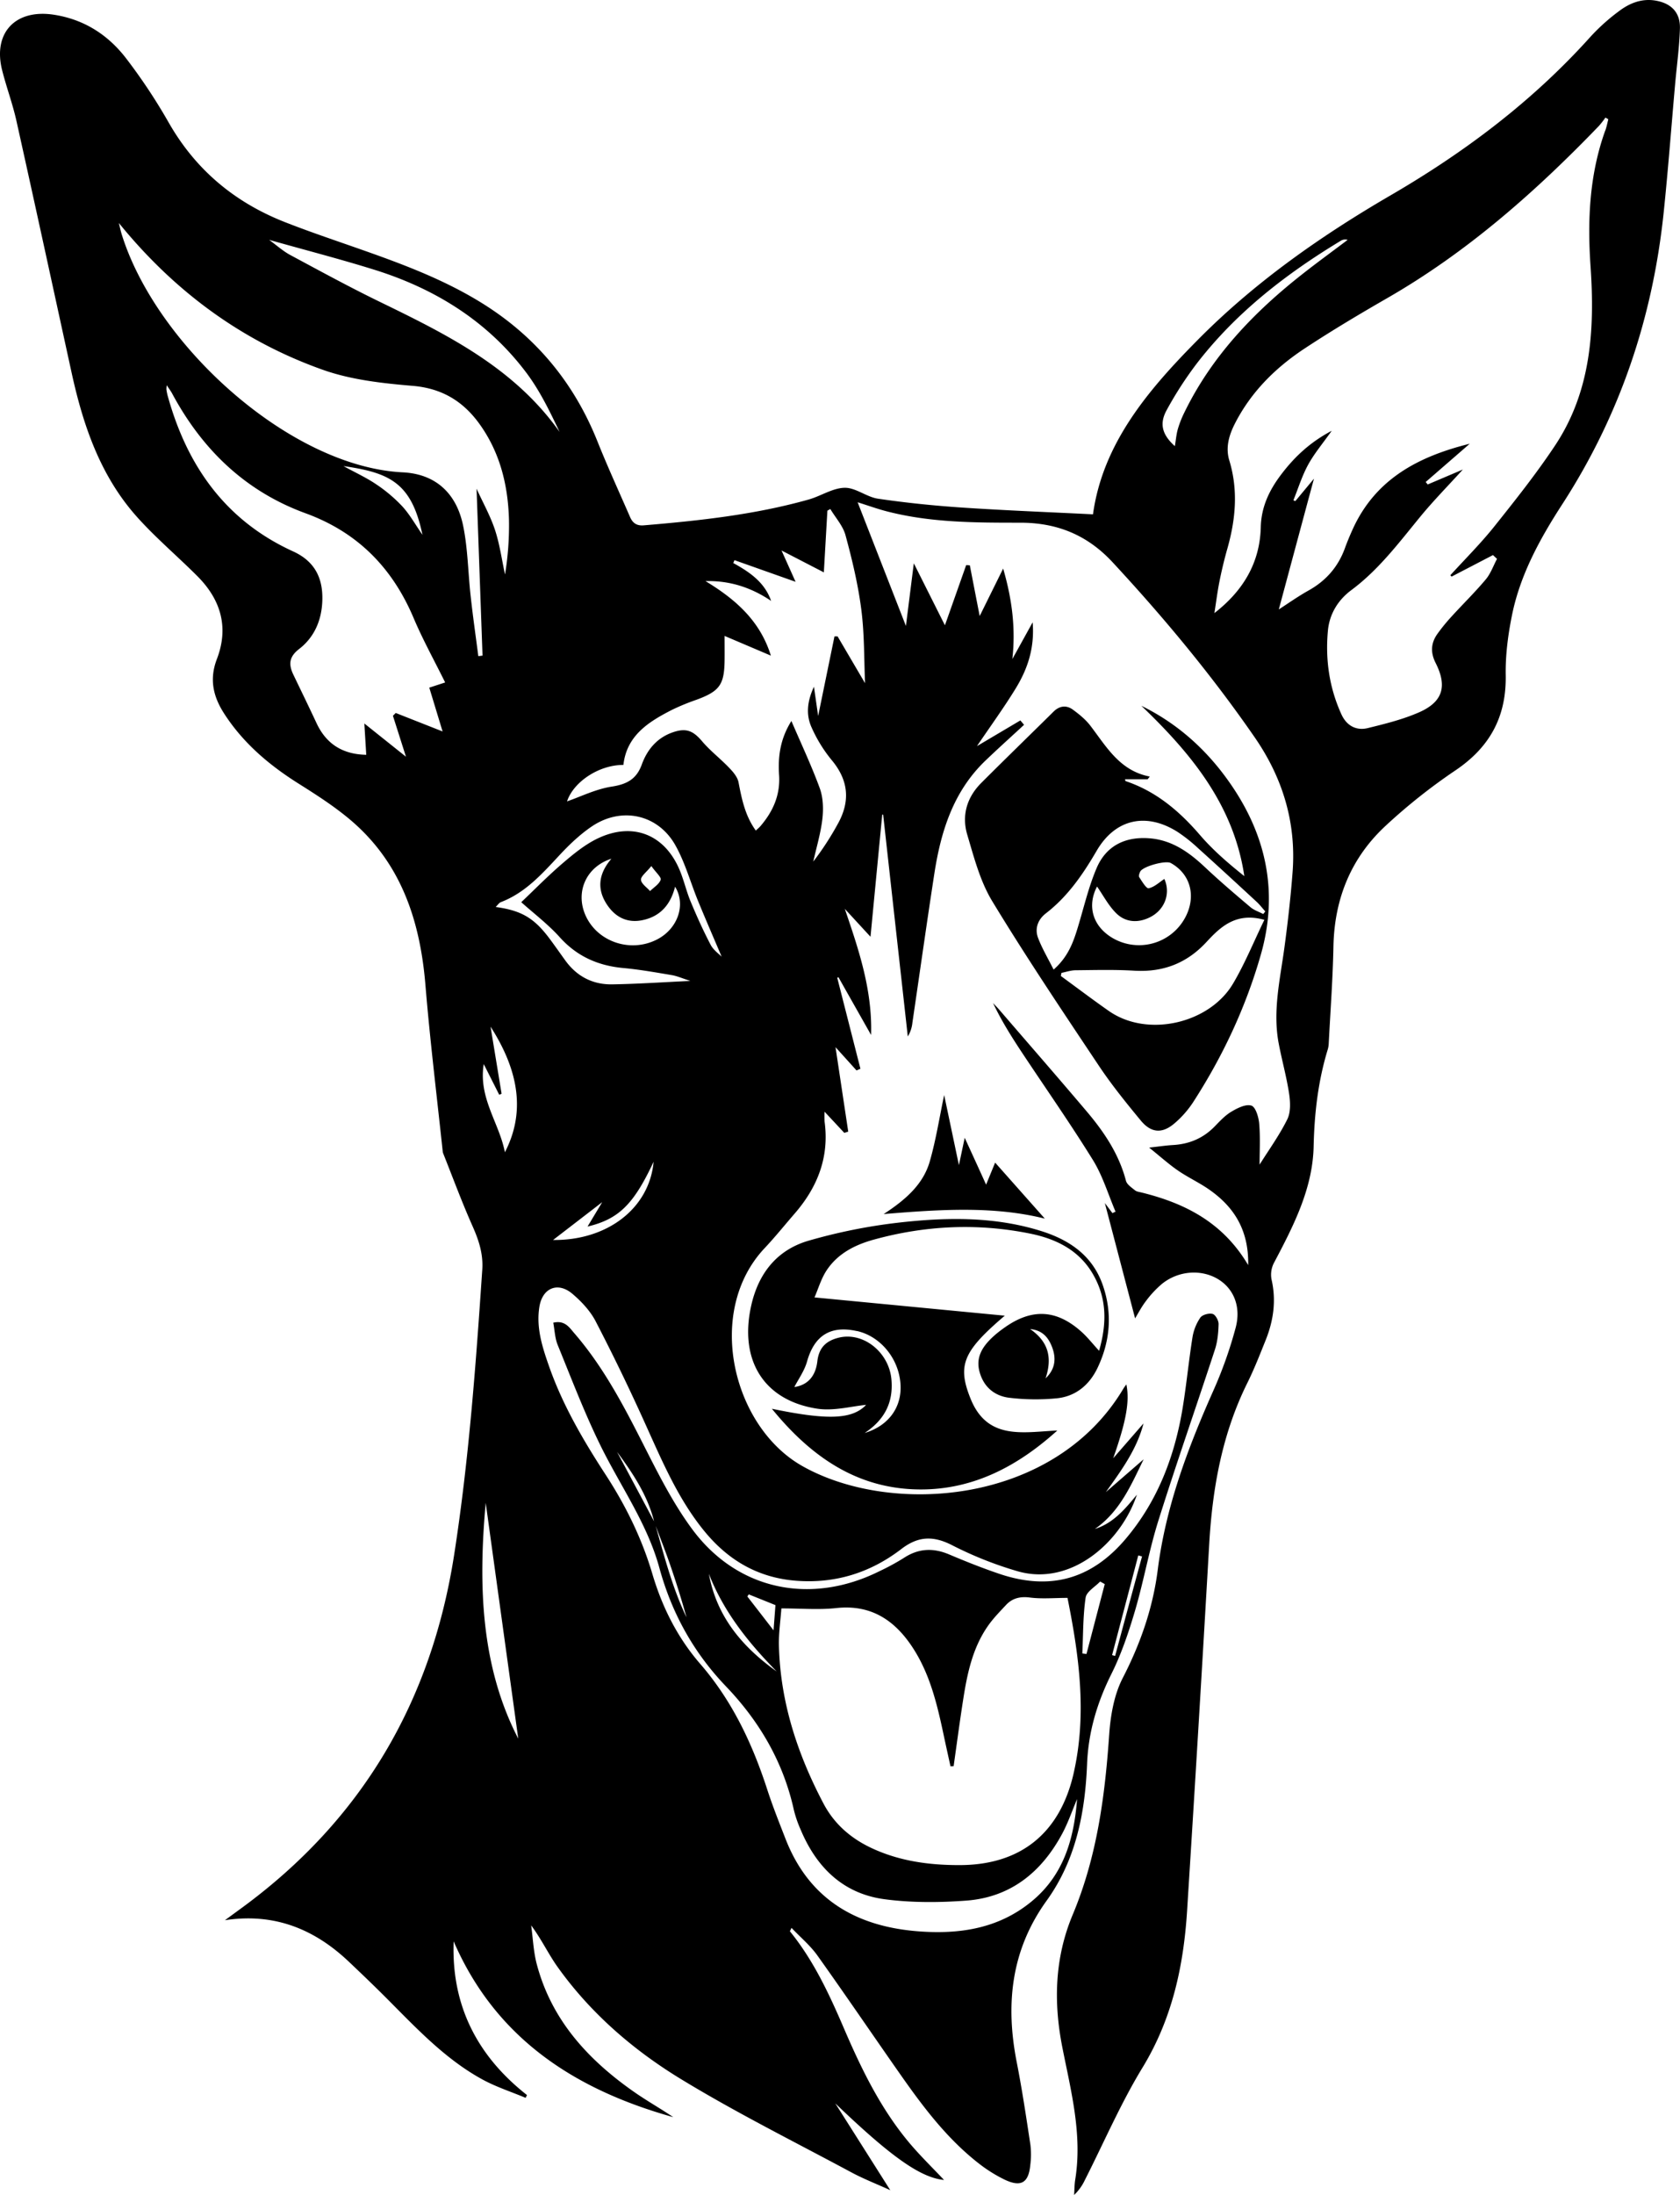 <svg xmlns="http://www.w3.org/2000/svg" viewBox="0 0 1242.31 1622.41"><title>Asset 36</title><g id="Layer_2" data-name="Layer 2"><g id="Layer_1-2" data-name="Layer 1"><path d="M1224.59.5c-10.27-1.87-19.38,1.69-27.26,7.65a147.46,147.46,0,0,0-21,18.78c-42.72,47.63-93,85.46-148.15,117.52-51.55,30-100.33,64.19-142.41,106.72-36.64,37-70.28,76.45-77.54,129-32.28-1.62-64.54-2.84-96.74-5-20.8-1.39-41.6-3.52-62.22-6.55-8.49-1.25-16.55-8.24-24.71-8.07-8.92.18-17.58,6.15-26.61,8.69-39.85,11.21-80.78,15.62-121.87,19.07-5.46.46-8.29-1.83-10.21-6.24-8.09-18.6-16.56-37-24.09-55.85-17.56-43.88-46.21-78.16-86.53-102.88-30.09-18.45-63-30.11-96.09-41.67C243,176.05,226.88,170.52,211,164.31c-37.17-14.54-66.17-38.57-86.18-73.59A417.92,417.92,0,0,0,93.15,43C79.85,25.75,62.23,14.38,40,10.91,11.51,6.44-5.43,24.13,1.58,51.91,4.74,64.45,9.32,76.65,12.13,89.25c13.8,62,27.24,124.08,40.8,186.14,8.51,38.94,21.19,76.22,48.22,106.53,13.88,15.55,30,29.12,44.74,43.89,17.38,17.37,23.5,37.85,14.48,61.36-5.6,14.62-2.91,27.37,5.28,40.11,14.2,22.09,33.54,38.38,55.51,52.17,12.43,7.82,24.89,15.83,36.2,25.14,38.83,31.93,53.26,75.21,57.25,123.7C318,769.19,323,810,327.34,850.77a6.2,6.2,0,0,0,.36,1.72c7.15,17.94,13.84,36.08,21.68,53.71,4.64,10.42,8,20.49,7.25,32.18-4.77,70.5-9.92,140.93-20.8,210.87-16.85,108.29-68,195.63-156.59,260.65l-12.93,9.45c36.36-5.56,66.08,6.41,91.71,30.72,8.55,8.11,17.07,16.24,25.42,24.55,22.74,22.64,44.45,46.58,73,62.28,10.19,5.61,21.47,9.22,32.26,13.75.32-.69.64-1.37,1-2.06-37-29.06-56-66.49-54.23-113.61,31.28,72.07,89.92,109.62,162.4,129.94-9.64-6.51-19.85-12.24-29.38-18.93-33.86-23.76-60.75-53.08-71.59-94.26-2.43-9.24-2.79-19-4.11-28.56,7.72,10.38,12.81,21.36,19.73,31,24.33,34,55.76,61.12,91,82.59,40.88,24.9,83.9,46.31,126.12,69,8.8,4.72,18.19,8.36,28.69,13.13-14.24-22.48-27.44-43.32-40.65-64.16,40.53,38.85,62.74,54.92,80.4,56.61-8.5-9.07-18.26-18.44-26.81-28.82-20.61-25-34.59-53.88-47.28-83.42-10.83-25.19-22.36-50-39.81-71.49-.13-.16.33-.79,1.13-2.6,6.62,7,13.75,12.91,19,20.22,20.85,29.21,41,58.91,61.61,88.3,16.77,23.92,34.35,47.21,57.6,65.39a106.32,106.32,0,0,0,19.35,12.17c12.13,5.78,17.76,2.4,19-10.8a60.58,60.58,0,0,0,.08-15c-3.09-20.34-6.12-40.72-10.09-60.9-8.43-42.86-4.27-82.92,22.1-119.5,21.61-30,28.45-64.91,29.9-101,.95-23.73,7.44-45.41,18-66.6,7.4-14.82,12.77-30.82,17.47-46.77,6.45-21.93,10.38-44.64,17.23-66.44,13.3-42.33,28-84.21,41.79-126.39,2-6,2.6-12.67,2.76-19,.06-2.6-2.36-7-4.44-7.5-2.72-.71-7.59.61-9.08,2.76a35.9,35.9,0,0,0-5.76,14.38c-2.74,17.14-4.39,34.45-7.16,51.58-5.83,36-18.41,69.4-42.25,97.55-25.53,30.13-56.32,38.43-93.58,25.81-12.52-4.24-24.84-9.16-37-14.3-11.79-5-22.68-4.51-33.5,2.61a171.21,171.21,0,0,1-17.83,9.7c-50.7,25.32-105.15,14.4-138.74-31.08-16.62-22.5-28.73-48.49-41.66-73.53-13-25.21-26.84-49.75-45.47-71.26-3.56-4.11-6.93-9.75-15.52-7.72,1.08,5.75,1.24,11.47,3.27,16.44,10.09,24.73,19.63,49.76,31.34,73.72,14.8,30.29,34.85,58.06,43.87,91.09,9.1,33.33,25.24,62.5,49.17,87.49,24.91,26,42.54,56.15,50.33,91.68a85.35,85.35,0,0,0,4.9,14.16c11.69,28,31.51,47.51,62.13,51.57,19.94,2.65,40.56,2.51,60.67,1,32.6-2.52,55.42-21.1,70.6-49.31,4.41-8.18,7.42-17.12,11.07-25.71-2.22,28.56-9.43,55.26-32.78,74.94-24.7,20.81-54,25.15-84.7,22.79-45.9-3.53-80.8-23.69-98.17-68.48-4.67-12-9.49-24.08-13.48-36.37-11-33.9-25.91-65.54-49.52-92.79-16.78-19.36-28.11-41.83-35.4-66.48-7.72-26.11-19.58-50.34-34.44-73.18-16.56-25.45-31.91-51.58-42-80.42-5-14.21-9.61-28.58-7.11-43.94,2.27-13.94,13.69-18.67,24.45-9.51,6.61,5.62,13,12.42,17,20q19.28,37.15,36.51,75.34c12.65,27.89,24.45,56.16,44.11,80.15,17.62,21.49,39.74,34.42,67.9,36.56,29,2.21,54.9-6,77.62-23.42,12.38-9.52,23.43-10,37.3-3a275.37,275.37,0,0,0,49,19.47c39.37,11.15,76.33-21.65,87.94-56.68-9,11-17.64,21.13-31.08,25.35,18.5-12.75,26.79-32.48,36.07-51.5l-27.94,24.24c11.47-16,22.85-31.47,27.85-50.76l-22.41,25.75c9.33-26.56,12.38-41.91,9.71-54.59-.77,1.08-1.5,2-2.07,2.93-51.09,86.15-172.06,94.6-237.7,57.33-51.65-29.31-71.82-114.16-27.68-161,7.67-8.14,14.69-16.88,22-25.32,17.07-19.61,25.9-41.88,22.3-68.25a65.18,65.18,0,0,1,0-7.22c5.63,6,10.11,10.81,14.58,15.61l2.91-.92c-3.12-20.69-6.23-41.38-9.4-62.43l15.54,17.21,2.88-1.26-17.13-67.17.86-.52c7.9,14,15.79,27.92,24.16,42.73,1-33.39-9.2-63.16-19.43-93.21l19,20.62c3-31.47,5.84-60.91,8.67-90.35l.68.12q9.1,82,18.22,163.94a24,24,0,0,0,3.4-10.17c5.4-36.68,10.57-73.4,16.2-110,4.82-31.34,14-60.9,37.79-83.71,9.38-9,19.05-17.67,28.58-26.49l-2.73-3.25-32.1,19C732.51,536.62,742.32,523.15,751,509s14.17-29.68,12.61-49l-15,27.13c2.45-22.19,0-43.47-6.81-66.87l-17.35,35.09c-2.48-12.71-4.89-25.1-7.29-37.49l-2.7-.16-15.72,44.5-23-45.83c-2.17,17.16-4,31.77-5.84,46.31l-35.7-91.42c8.23,2.59,14.6,4.89,21.13,6.6,32.55,8.51,66,8.51,99.17,8.5,27.45,0,49.65,9.22,68.22,29.23,37.91,40.86,73.46,83.6,105.14,129.49,20.62,29.86,30.67,62.8,28,99.14-1.41,18.76-3.55,37.5-6.07,56.15-3.19,23.6-8.8,47-4.21,71,2.37,12.42,5.81,24.65,7.69,37.13.93,6.16,1.25,13.59-1.35,18.85-5.85,11.82-13.7,22.64-20.5,33.51,0-9.67.59-20-.27-30.23-.4-4.84-2.65-12.39-5.78-13.4-4.09-1.33-10.34,1.82-14.81,4.49-4.72,2.8-8.61,7.11-12.53,11.1-8.48,8.64-18.74,12.88-30.72,13.55-5,.29-10.08,1.07-17.56,1.89,8.47,6.8,14.57,12.32,21.29,16.94,7.26,5,15.36,8.75,22.62,13.74C912.38,891.83,923.48,909,923,935.12c-18.73-31.64-46.72-45.69-78.71-53.63-1.71-.43-3.72-.62-5-1.65-2.53-2.08-6-4.32-6.69-7.1-5.14-19.64-16.09-35.93-28.9-51.08-21.31-25.18-43-50-64.51-75-1.55-1.8-3.23-3.49-4.85-5.23,5.87,12.43,13,23.85,20.36,35.05,17.85,27,36.48,53.5,53.5,81,7.23,11.68,11.24,25.35,16.71,38.11l-2.3,1.1L817,889.25l22.37,85.24c2.15-3.49,4.7-8.5,8.08-12.88a74.53,74.53,0,0,1,12-12.79c12.23-9.71,29.06-10.77,41.4-3.24,11.15,6.81,17.05,19.94,12.93,35.63A311.51,311.51,0,0,1,897,1028.44c-18.82,42.37-35,85.47-40.87,131.8-3.6,28.34-12.76,54.58-25.9,80.08-6.36,12.34-9,27.47-10,41.57-3.13,45.74-9.06,90.65-27,133.39-13.28,31.67-14.28,64.51-7.67,98,6.37,32.27,14.94,64.38,9.53,97.84-.6,3.72-.55,7.54-.81,11.31a36.47,36.47,0,0,0,7.93-11c14.12-27.8,26.49-56.66,42.68-83.2,21.92-36,30.34-75,32.93-115.89q8.57-135.36,16.34-270.76c2.38-41.52,9.55-81.71,28.21-119.36,5.09-10.26,9.27-21,13.54-31.62,5.83-14.52,7.94-29.37,4.32-45A19,19,0,0,1,942,933.57c14.39-27.2,28.69-54.89,29.39-86.1.55-24.66,3.31-48.47,10.49-71.91a18.19,18.19,0,0,0,.68-4.35c1.22-23.8,3-47.59,3.47-71.41.66-35.45,13-65.84,38.94-89.73a426.61,426.61,0,0,1,51.09-40.51c25.54-17.14,37.91-39.63,37.37-70.47-.26-14.87,1.72-30,4.7-44.64,6.1-29.85,20.7-56.35,37-81.53,42.67-65.8,66.92-137.82,75.07-215.47,3.31-31.62,5.67-63.34,8.48-95,1.23-13.76,3.15-27.5,3.57-41.28C1242.65,9.46,1236.07,2.58,1224.59.5ZM841.72,1149.7l2.78.76q-10,36.76-19.91,73.55l-2.23-.62Q832.05,1186.55,841.72,1149.7Zm-358-25.1q-13.69-25.69-27.4-51.4C468,1089,478.8,1105.2,483.7,1124.6Zm1.19,3.43c3.56,9.43,7.26,18.82,10.55,28.35q6.69,19.33,12.19,39.09C497.32,1173.93,491.36,1150.89,484.89,1128Zm317.9,52.83c.64-4.38,7-7.93,10.72-11.86l3.4,1.91q-6.75,25.83-13.52,51.66l-3.06-.43C801,1208.36,800.8,1194.45,802.79,1180.86Zm-249.14-2.36c6.51,2.61,13,5.22,19.75,7.94-.42,5.56-.8,10.68-1.41,18.63-7.47-9.67-13.42-17.35-19.36-25Zm-29.45-15.15c10.89,28.06,29.33,51,50.16,72.17C549.17,1217.53,530,1195.26,524.2,1163.35Zm269.71,147.4c-10.06,44.1-39,67.7-83.93,67.86-22.89.08-45.16-2.92-66.08-12.86-15.08-7.16-27.15-17.79-34.93-32.56-19.29-36.58-32-75.15-33-116.9-.21-9.3,1.2-18.64,1.82-27.41,14.77,0,27.8,1.15,40.56-.25,25.11-2.75,42.55,8.41,55.8,28.11,13.6,20.22,18.93,43.5,23.89,66.87,1.56,7.35,3.2,14.68,4.81,22l2.31-.1c2.3-16.14,4.42-32.3,6.94-48.41,3-19.54,6.93-38.93,18.62-55.53,3.86-5.49,8.65-10.36,13.25-15.29s10.37-6.38,17.57-5.45c8.88,1.15,18,.27,27.83.27C797.81,1223.14,804,1266.56,793.91,1310.75ZM276.76,199.36c44.88,14,83.56,37.93,112.19,75.8,10.1,13.35,17.53,28.72,24.84,44.1-33.29-47.07-82.38-71.58-131.94-95.67-22.71-11-44.91-23.12-67.16-35.07-5.35-2.87-10-7.08-15.69-11.23C226.09,184.94,251.62,191.52,276.76,199.36Zm40.68,308.92,9.84,32.38L292.64,527l-2.08,2.07c3.13,9.83,6.26,19.67,9.64,30.27l-30.78-24.57c.54,9,1,16.05,1.41,23.15-17.55-.32-29.6-8.1-36.73-23.34-5.6-12-11.39-23.86-17.11-35.77-3.56-7.39-3.5-13.1,4.09-19,11.5-8.85,16.88-21.56,17.28-36.2.46-16.58-5.78-28.79-21.54-36-50.26-22.9-78.69-63.56-92.95-115.52a39.83,39.83,0,0,1-.83-4.33,19,19,0,0,1,.28-3c1.69,2.58,2.94,4.23,3.91,6,22.25,41.46,54.14,72.38,98.8,88.66,38.31,14,64.06,40.15,79.81,77.37,6.83,16.13,15.37,31.52,23.34,47.66ZM254,344.52c34.25,4.9,50.37,12.37,58.39,50.8-5.21-7.51-9.35-15-15-21.15a110.38,110.38,0,0,0-19.47-16.37C270.7,352.93,262.68,349.29,254,344.52ZM353.7,485c-1.89-14.65-4-29.27-5.61-43.94-2-17.51-2.08-35.35-5.62-52.51-4.82-23.4-19.83-38.19-44.6-39.41C214.45,345.06,115.47,255.23,90,173.19c-.77-2.48-1.28-5-2.11-8.36,41,50.46,90.8,87.2,150.8,108.5,21,7.45,44.18,10,66.61,11.89,21.65,1.85,37.3,11.48,49.38,28.32,15.11,21.06,21,45.2,21.69,70.66a222,222,0,0,1-2.93,40.42c-2.39-11-3.9-22.3-7.41-32.93-3.45-10.43-8.94-20.19-13.63-30.46,1.49,41.74,2.95,82.56,4.41,123.38Zm9.05,273.87c22,34.24,25.21,64.64,10.6,92.83-4.13-21.66-19.72-40.09-15.64-65.17l11.44,22.67,1.76-.73C368.3,792.61,365.69,776.76,362.75,758.87Zm-3.58,352c8.13,58.91,16.26,117.82,24.06,174.27C355.53,1231.61,353.64,1171.74,359.17,1110.84Zm49.77-194.29,36.38-28-10.85,18.05c23.13-5.53,34.14-16.47,48.86-47.91C480.15,893.27,449,917,408.94,916.55ZM525.52,698.4c-5.44-10.36-10.26-21.08-14.77-31.89-3.06-7.3-4.83-15.13-7.79-22.48-10.85-27-34.68-36.85-61-24.27-9.37,4.48-17.8,11.39-25.77,18.22-11.05,9.47-21.28,19.92-30.74,28.89,9.19,8.24,19.75,16.23,28.46,25.89C426.73,707,442.32,713.82,461,715.54c12,1.1,23.89,3.23,35.78,5.23,3.88.65,7.58,2.33,13.71,4.29-21,1-39.36,2.24-57.72,2.54-14.41.25-26.21-5.84-34.77-17.69-3.79-5.25-7.5-10.56-11.36-15.76-11.53-15.51-20.85-21.1-40.11-23.75,1.54-1.47,2.49-3.06,3.85-3.58,18.29-7,30.72-21.18,43.62-35,7.17-7.69,15-15.12,23.69-21,21.89-14.73,48.81-9,61.72,13.95,7.26,12.92,11.22,27.67,16.91,41.51,5.76,14,11.8,27.88,17.31,40.86C531.77,705.2,527.6,702.35,525.52,698.4ZM449,668.88c6.08,9.06,14.79,13.52,25.82,11.32,13.57-2.7,21.13-11.73,24.38-24.79,8.14,13.15,2.13,30.94-13.14,38.9-20,10.43-45.09,1.7-53.49-18.64-7-17.07,1.27-35.12,19.55-40.93C442.63,645.75,441.1,657.17,449,668.88ZM474,650.33c-.18-2.62,3.93-5.52,7.65-10.17,3.46,4.85,7.52,8.29,6.89,10.14-1.13,3.29-5.08,5.61-7.85,8.35C478.3,655.88,474.2,653.24,474,650.33ZM636.92,450.65c2.33,18.13,2,36.6,2.76,54.34l-20.32-34.6h-2.29L605,529.22c-1.12-7.8-2-13.86-3.11-21.62-5.06,10.9-6,20.82-1.67,30.26a105.32,105.32,0,0,0,14.67,23.83c12.39,14.7,14,30,5.07,46.52a216,216,0,0,1-18.57,28.64c2.34-10.52,5.51-20.94,6.74-31.59.85-7.39.58-15.66-1.91-22.55-6-16.46-13.52-32.34-21-49.79-8.29,13.21-10,26.37-9.12,39.86,1,14.85-4.47,27-13.79,37.88-.91,1.06-2,1.94-3.41,3.25C551,603,548.52,590.73,546.13,578.29c-.75-3.93-4-7.74-7-10.83-6.43-6.73-13.95-12.48-19.95-19.54-6.6-7.76-11.69-10-21.43-6.7-11.81,4-19.11,12.76-23.17,23.9-3.95,10.86-11.06,14.58-22.26,16.32-11.81,1.83-23,7.46-33,10.9,4.52-13.9,22.95-26.93,41.67-26.94,2.44-21.79,18.66-31.91,36.07-40.78a164.84,164.84,0,0,1,17.92-7.37c17.12-6.3,20.62-11.08,20.84-29.19.07-5.19,0-10.37,0-18l34.22,14.56c-8.09-26.07-26.52-41.87-48.35-55.09,17.81-.45,33.74,4.64,48.53,14.64-4.78-13.8-15.92-21.34-28-28,.3-.71.61-1.41.91-2.12l45.18,16c-2.93-6.53-6.12-13.65-10.39-23.15l31.29,16.17c.87-15.1,1.74-30.35,2.62-45.6l2.17-1.23c3.85,6.45,9.37,12.47,11.24,19.45C630.17,413.78,634.54,432.13,636.92,450.65ZM871,317.08c-1.12,3.9-1.44,8-2.22,12.7-9.29-8.37-11.73-16.43-6-26.76a270.82,270.82,0,0,1,22.47-34.68c29-37.5,65.89-66,106.17-90.34a6.12,6.12,0,0,1,5.13-.69c-11.11,8.38-22.37,16.57-33.31,25.17-36,28.25-67.12,60.7-87.41,102.36A75.53,75.53,0,0,0,871,317.08Zm316-220.53c-11.67,32.53-13.19,66.05-10.85,100.17,3.2,46.48.57,92.27-26.25,132.61-13.81,20.78-29.42,40.42-45,59.93-10.06,12.58-21.56,24-32.42,35.94l.93,1L1104,410.3l3,2.8c-2.73,5.12-4.7,10.88-8.35,15.22-7.93,9.46-16.81,18.12-25.14,27.25a137.27,137.27,0,0,0-10.61,13c-4.81,6.78-5.21,13.72-1.27,21.52,8.74,17.29,5.25,28.77-12.39,36.49-12,5.24-25,8.45-37.79,11.59-8.73,2.14-15.75-1.92-19.49-10.11-9-19.7-12-40.52-10-62,1.17-12.38,7.62-22.68,17.25-29.83,20.43-15.17,35.34-35.2,51.22-54.52,9.63-11.7,20.3-22.53,31.32-34.66l-26,11.05-1.49-1.83L1086.82,328c-37.91,9.4-69.65,26-86.53,63.18-2.06,4.54-4,9.17-5.71,13.86-5,13.89-14,24.21-26.94,31.43-7.92,4.43-15.37,9.73-22,14,8.25-30.71,16.82-62.61,26-96.66l-13.75,16.56-1.47-.55c3.56-8.8,6.37-18,10.89-26.28s10.79-15.67,17.46-25.11c-16.16,8.52-27.67,19.46-37.46,32.41-8.69,11.48-14.61,23.74-15,38.75-.61,26.2-12.88,47-34.29,63.58,1.24-7.88,2.22-15.81,3.79-23.63,1.62-8.07,3.54-16.09,5.79-24,6.13-21.64,8.12-43.21,1.44-65.21-2.86-9.41-.33-18.47,4.14-27.23,12-23.51,30.13-41.4,51.76-55.64,19.88-13.1,40.39-25.3,61-37.17,59-33.93,109.42-78.43,156.38-127.16a71.91,71.91,0,0,0,4.85-6.22l2.13,1.22C1188.59,90.89,1188.05,93.8,1187.06,96.55ZM850.23,574c-22.24-4.26-32-22-43.93-37.57-3.49-4.59-8.22-8.41-12.91-11.86s-9.82-3-14.32,1.43c-17.78,17.61-35.77,35-53.46,52.72-10.64,10.65-14.57,24-10.37,38.2,5,16.82,9.55,34.5,18.51,49.25,25,41.2,51.93,81.27,78.69,121.39,9.45,14.17,20.23,27.51,31.1,40.66,7.81,9.45,16.07,9.88,25.27,1.86a73.51,73.51,0,0,0,13.34-15.16c22-34,39.12-70.42,50.24-109.45C945.76,658.57,936,615.76,908,576.69c-16.79-23.48-37.9-42.2-64-55,36.65,35.11,68.29,73.12,76.15,125.92-11.81-9.4-23.16-19.17-32.81-30.39-15.29-17.77-32.51-32.32-55-39.86-.24-.08-.27-.82-.42-1.33h16.7C849.16,575.36,849.69,574.68,850.23,574Zm61.52,153.12c-17.39,29.35-63.16,40.16-91.78,20.16-12-8.39-23.69-17.24-35.52-25.88l.47-2.29c3.47-.68,6.93-1.91,10.41-1.94,14.41-.14,28.87-.55,43.24.32,21.46,1.3,39.08-5.45,53.7-21.32,10.53-11.42,22-22,42.69-16.26C927,696.32,920.49,712.39,911.75,727.13ZM861,649.69c-3.67,2.38-7.34,6-11.58,6.88-1.77.36-4.94-5.09-7-8.19-.57-.86.12-2.93.76-4.17,2-3.84,18.74-8.4,22.56-6.3,13.35,7.37,18.3,21.82,12.49,36.45a38.76,38.76,0,0,1-56,18.7c-14.36-8.73-18.42-23.63-11-37.76,4.55,6.48,8.48,14.2,14.35,19.9,6.85,6.66,16,7.18,24.7,2.84C861.82,672.29,865.63,659.84,861,649.69Zm10.2-34.49a114.74,114.74,0,0,1,14.47,11.49c14.62,13.17,29.09,26.5,43.53,39.85,2.35,2.17,4.31,4.76,6.44,7.16l-1.51,1.92c-3.18-1.66-6.79-2.81-9.46-5.07-11.19-9.47-22.39-19-33.05-29-12-11.35-24.8-20.73-42-21.94C831.9,618.33,818,625.25,811,641.47c-6.08,14.18-9.55,29.48-14.08,44.31-3.35,11-7.21,21.61-17.81,30.91-4.23-8.48-8.58-15.71-11.51-23.49-2.62-7,0-13.62,5.83-18.11,16.16-12.48,27.28-28.69,37.48-46.16C824.84,605,848,600.26,871.22,615.2ZM800,984.65c-18.67-16.88-37.08-17.79-57.54-3.08a80.57,80.57,0,0,0-7.61,6c-7.71,7-13.54,15-10.55,26.26s11,17.92,21.78,19.31a162.4,162.4,0,0,0,35,.47c14.25-1.29,24.5-9.88,30.55-22.59,9.36-19.67,11.06-40.25,3.9-60.95-7.58-22-24.7-33.64-46-40.25-34.77-10.81-70.42-10.08-105.87-6A407.07,407.07,0,0,0,598.17,917c-23.24,6.67-37.09,23.74-42.55,47.51-9.29,40.48,8.83,70.52,48.52,76.71,12.4,1.94,25.68-1.83,36.34-2.79-10,10.4-27.09,11.75-69.7,2.87,29.24,35.86,63.49,59.35,109.44,59.64,39.8.24,72.75-17.49,101.63-43.57-25,1.15-51.47,7.44-64-23.17C707.6,1009,712.25,998.77,743,972.5L602.3,959c2.76-6.34,4.87-13.73,8.88-19.87,8.3-12.69,21.41-19.2,35.52-23C684.76,905.73,723.36,904,762,911.88c18.9,3.87,35.81,12.11,46.09,29.74,10.15,17.41,10.73,35.67,4.65,56.83C807.56,992.77,804.09,988.36,800,984.65Zm-26.83,34.18c4.84-14.48,2.74-26.71-11.43-36.45,9.3.91,13.47,6.38,16.11,13C781.2,1003.89,780.45,1012,773.15,1018.83Zm-139.5-35c17.54,3.91,31.17,20.64,32.24,39.58,1,16.87-8.89,30.53-26.53,35.8,14.32-9.43,21.38-22.15,19.8-39.61-1.83-20.21-20.94-35.36-39.07-30.81-9.4,2.36-14.54,7.45-15.71,17.44-1.36,11.75-7.85,17.71-17,19,2.86-5.6,7.44-11.88,9.4-18.9C602.18,987.25,614.06,979.51,633.65,983.88ZM713.38,841c5.3,11.62,10,21.79,15.81,34.64l6.68-16.28,36.74,41.4c-37.59-9.39-77.05-6.87-119.18-3.36,16.43-10.69,29.3-22.08,34.14-39,4.62-16.17,7.21-32.92,10.61-49,3.32,15.75,6.84,32.48,10.91,51.84Z"/></g></g></svg>